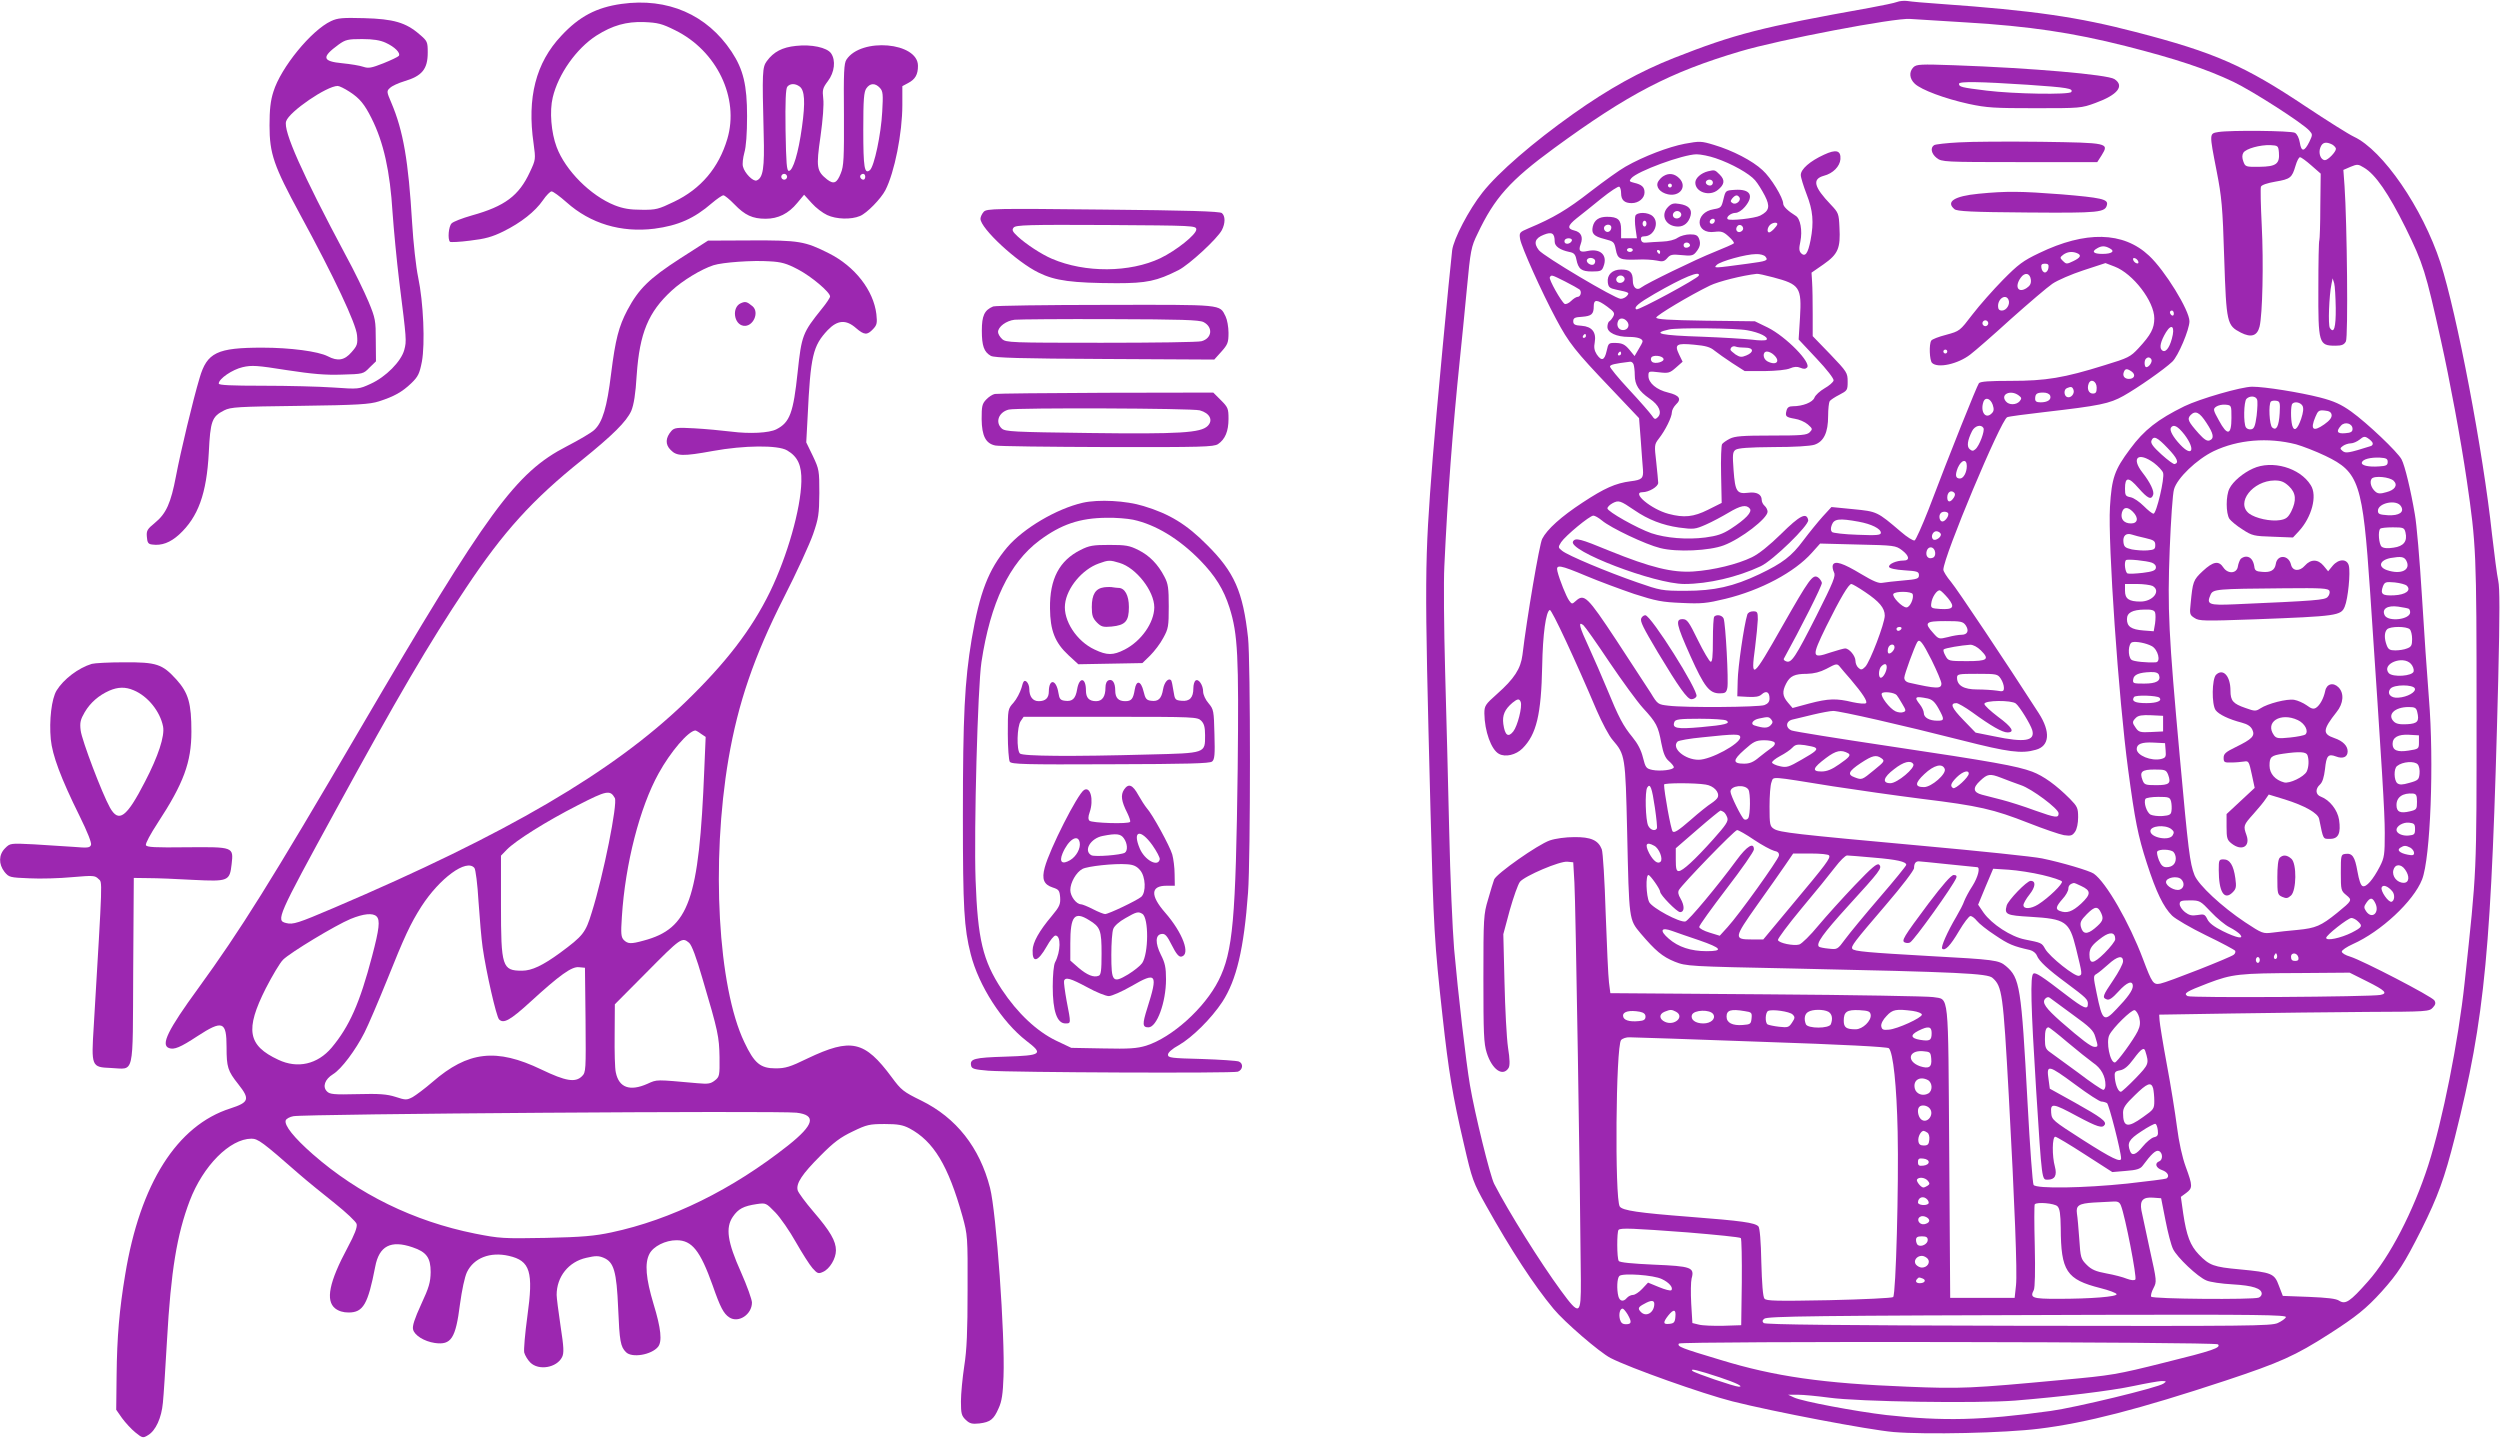 <?xml version="1.0" standalone="no"?>
<!DOCTYPE svg PUBLIC "-//W3C//DTD SVG 20010904//EN"
 "http://www.w3.org/TR/2001/REC-SVG-20010904/DTD/svg10.dtd">
<svg version="1.0" xmlns="http://www.w3.org/2000/svg"
 width="1280pt" height="736pt" viewBox="0 0 1280 736"
 preserveAspectRatio="xMidYMid meet">
<g transform="translate(0,736) scale(0.1,-0.1)"
fill="#9c27b0" stroke="none">
<path d="M9713 7350 c-12 -5 -75 -18 -140 -30 -559 -100 -690 -134 -1003 -257
-174 -69 -333 -157 -515 -286 -206 -146 -384 -300 -465 -403 -69 -87 -148
-238 -155 -296 -12 -98 -86 -886 -99 -1058 -43 -553 -43 -589 -12 -1805 16
-613 20 -679 62 -1060 31 -281 51 -404 109 -652 43 -186 47 -196 114 -316 127
-227 245 -408 345 -528 56 -68 236 -223 292 -252 99 -51 471 -183 624 -222
210 -53 698 -146 825 -157 167 -14 569 -5 745 17 238 29 512 100 954 246 280
93 357 127 533 240 137 88 188 129 267 216 85 95 115 142 204 318 84 169 118
262 171 472 156 621 187 956 222 2345 8 337 8 469 0 505 -6 26 -20 134 -32
238 -45 422 -180 1131 -264 1390 -92 281 -295 576 -443 645 -26 12 -137 82
-247 155 -313 209 -465 276 -870 381 -296 77 -521 110 -1000 144 -77 5 -153
12 -170 15 -16 2 -40 0 -52 -5z m357 -105 c317 -19 542 -52 814 -121 256 -65
412 -117 551 -183 98 -47 354 -211 389 -250 17 -19 17 -21 0 -57 -26 -52 -41
-53 -49 -4 -4 24 -14 44 -25 50 -20 11 -332 14 -392 4 -47 -8 -47 -4 -9 -199
26 -133 31 -184 39 -448 11 -333 14 -343 85 -380 53 -27 84 -17 96 31 15 61
21 324 11 520 -5 100 -7 189 -4 196 3 9 33 19 74 26 77 13 85 20 103 81 7 24
17 44 23 44 6 0 32 -19 58 -42 l48 -42 -2 -167 c0 -92 -3 -170 -5 -174 -3 -5
-5 -114 -5 -244 -1 -285 2 -296 87 -296 33 0 45 5 54 22 12 22 6 606 -7 796
l-6 82 37 16 c34 14 39 14 68 -4 59 -34 126 -132 214 -309 90 -184 102 -221
181 -578 44 -197 101 -503 132 -715 48 -330 50 -363 50 -1188 0 -844 2 -793
-61 -1382 -32 -301 -113 -707 -186 -935 -76 -236 -198 -472 -309 -596 -92
-104 -115 -119 -147 -99 -15 11 -61 16 -156 20 l-133 5 -20 52 c-23 63 -35 68
-202 84 -132 12 -154 20 -208 76 -44 46 -63 96 -80 210 l-12 85 27 20 c34 25
34 36 -2 134 -18 49 -35 126 -45 205 -9 70 -32 214 -52 320 -20 107 -36 208
-37 224 l-2 30 375 6 c206 3 517 7 691 8 305 1 317 2 335 22 14 15 16 24 8 37
-12 20 -369 205 -431 224 -24 7 -43 18 -43 26 0 7 25 24 56 38 144 64 311 219
355 331 43 109 62 601 35 928 -9 110 -25 347 -36 527 -11 180 -27 367 -36 415
-21 124 -51 249 -68 281 -20 38 -177 187 -258 245 -52 37 -87 53 -160 72 -102
26 -281 55 -347 55 -55 0 -269 -62 -347 -100 -136 -67 -206 -121 -278 -219
-80 -107 -94 -148 -103 -296 -11 -187 44 -979 93 -1345 35 -261 50 -338 96
-480 48 -149 85 -224 129 -268 17 -17 96 -63 174 -101 79 -38 146 -74 149 -79
3 -5 0 -15 -7 -20 -16 -14 -339 -141 -376 -148 -36 -7 -42 1 -89 126 -70 186
-189 393 -252 437 -22 15 -163 57 -265 78 -43 9 -321 38 -619 65 -648 59 -724
68 -753 86 -21 13 -23 22 -23 114 0 54 4 111 10 125 12 31 -16 32 315 -21 116
-18 320 -47 454 -64 294 -36 367 -53 548 -124 76 -30 158 -58 180 -62 35 -5
43 -3 57 17 10 14 16 44 16 75 0 47 -4 55 -42 94 -71 71 -135 117 -193 139
-78 29 -199 51 -735 131 -261 39 -485 75 -497 80 -33 14 -30 48 5 56 15 3 61
15 104 25 42 10 89 19 104 19 34 0 355 -73 661 -151 236 -60 303 -69 376 -48
71 19 77 92 15 188 -170 264 -417 634 -449 672 -22 26 -39 54 -39 62 0 65 295
769 327 781 9 4 94 15 189 26 286 33 334 43 406 83 73 41 209 136 250 175 30
28 88 165 88 207 0 56 -126 261 -207 336 -132 124 -325 128 -563 13 -82 -39
-107 -58 -185 -137 -50 -51 -120 -130 -156 -177 -65 -85 -65 -85 -134 -104
-39 -10 -73 -23 -77 -30 -12 -18 -9 -101 4 -114 29 -29 133 -6 196 43 24 18
118 100 208 182 91 81 187 163 212 180 26 18 98 49 159 69 l113 37 47 -18 c94
-36 203 -178 203 -265 0 -51 -17 -84 -81 -153 -41 -44 -52 -50 -174 -87 -208
-65 -300 -80 -478 -80 -111 0 -157 -3 -165 -12 -10 -13 -147 -354 -258 -647
-33 -84 -65 -155 -71 -158 -7 -3 -39 17 -70 44 -122 104 -122 104 -244 116
l-112 11 -45 -49 c-25 -28 -69 -82 -99 -122 -60 -81 -106 -116 -225 -173 -133
-63 -231 -85 -378 -85 -121 0 -129 2 -247 43 -153 53 -356 138 -385 162 -21
17 -21 18 -5 44 22 33 146 136 165 136 8 0 27 -11 44 -25 45 -38 224 -123 298
-141 85 -22 253 -14 326 14 88 33 224 138 224 172 0 10 -7 23 -15 30 -8 7 -15
20 -15 30 0 29 -26 43 -70 37 -57 -7 -66 6 -74 114 -6 82 -5 95 10 106 13 9
68 13 193 14 109 0 189 5 211 12 48 16 70 63 70 147 0 36 4 70 8 76 4 6 26 21
50 33 40 21 42 23 42 67 0 45 -3 50 -89 140 l-90 93 0 113 c0 62 -1 135 -3
163 l-3 49 62 43 c74 52 87 82 81 189 -3 70 -5 75 -44 116 -87 91 -97 131 -36
148 47 12 82 48 85 85 3 45 -22 52 -84 23 -72 -33 -119 -74 -119 -104 0 -13
14 -57 30 -99 32 -82 38 -142 20 -235 -13 -67 -27 -87 -48 -67 -11 12 -12 24
-4 61 11 55 0 117 -24 131 -39 24 -64 48 -64 62 0 30 -63 134 -106 172 -51 48
-154 101 -248 129 -66 20 -73 20 -150 6 -83 -16 -210 -64 -303 -117 -29 -16
-110 -74 -180 -128 -118 -92 -190 -135 -317 -188 -47 -20 -48 -22 -43 -55 7
-41 110 -271 184 -409 66 -124 97 -163 280 -355 l145 -153 9 -117 c5 -64 9
-131 11 -147 3 -44 -5 -52 -63 -59 -78 -10 -135 -36 -246 -109 -110 -72 -182
-137 -207 -186 -14 -26 -79 -408 -101 -594 -9 -71 -42 -122 -130 -200 -61 -54
-65 -61 -65 -100 1 -90 35 -186 75 -207 33 -18 87 -5 120 28 72 72 96 174 101
422 3 163 19 280 39 287 10 3 131 -257 240 -514 27 -62 63 -131 82 -152 64
-75 65 -81 74 -470 10 -455 9 -448 69 -520 76 -89 111 -119 175 -145 59 -23
66 -24 615 -35 844 -18 987 -25 1012 -48 49 -44 54 -77 83 -603 30 -551 44
-906 37 -970 l-7 -65 -165 0 -165 0 -5 746 c-6 841 1 779 -83 794 -23 4 -404
11 -847 14 l-805 6 -7 55 c-4 30 -11 190 -17 355 -5 165 -14 312 -20 327 -18
46 -56 63 -141 62 -43 0 -96 -7 -125 -17 -61 -21 -273 -170 -285 -200 -4 -12
-19 -58 -31 -102 -23 -76 -24 -94 -24 -405 0 -279 2 -333 17 -380 27 -86 82
-125 112 -78 7 12 7 42 -3 105 -7 48 -15 199 -18 334 l-6 246 33 123 c19 67
42 132 52 145 24 30 206 108 244 103 l29 -3 6 -105 c6 -88 30 -1585 33 -2035
1 -180 -6 -184 -102 -53 -105 143 -269 405 -342 547 -21 42 -99 358 -124 506
-20 117 -61 472 -81 697 -8 98 -20 368 -25 600 -5 233 -15 603 -21 823 -6 220
-8 461 -4 535 17 366 42 696 80 1065 8 77 24 236 35 353 19 201 22 218 55 285
87 184 166 273 393 439 379 277 591 388 952 495 196 59 795 173 870 166 25 -2
155 -10 290 -18z m1871 -625 c10 -6 19 -16 19 -22 0 -16 -41 -58 -56 -58 -22
0 -35 36 -24 64 10 28 29 32 61 16z m-273 -40 c5 -59 -14 -73 -99 -74 -71 -1
-73 0 -83 27 -7 19 -7 33 0 45 13 21 86 41 139 39 38 -2 40 -4 43 -37z m-2884
-30 c83 -28 173 -79 202 -113 14 -16 36 -52 50 -79 28 -55 23 -78 -24 -102
-27 -14 -157 -28 -166 -18 -11 10 17 32 39 32 14 0 34 13 49 31 48 57 28 92
-51 87 -48 -3 -48 -3 -59 -48 -10 -42 -13 -45 -49 -51 -100 -16 -96 -130 4
-116 34 4 45 1 72 -24 18 -16 30 -32 26 -35 -3 -4 -48 -23 -99 -44 -94 -37
-352 -163 -375 -182 -22 -18 -43 -1 -43 35 0 43 -15 57 -60 57 -45 0 -73 -27
-68 -66 3 -24 9 -30 43 -37 67 -14 69 -15 55 -32 -7 -8 -21 -15 -32 -15 -28 0
-395 218 -419 249 -28 36 -21 61 25 79 42 17 56 8 56 -35 0 -24 27 -43 75 -53
23 -4 31 -12 36 -38 10 -50 26 -62 80 -62 44 0 51 3 59 26 22 57 -15 93 -81
79 -40 -9 -49 0 -36 35 14 37 2 62 -33 70 -37 9 -34 25 12 62 24 19 81 64 126
101 46 37 88 65 93 61 5 -3 9 -18 9 -33 0 -35 17 -51 54 -51 36 0 66 25 66 55
0 27 -14 40 -53 49 -25 6 -27 9 -15 23 29 36 264 122 334 123 22 0 66 -9 98
-20z m122 -201 c10 -16 -18 -40 -35 -29 -12 7 -12 11 -2 24 16 19 27 20 37 5z
m-126 -117 c0 -13 -12 -22 -22 -16 -10 6 -1 24 13 24 5 0 9 -4 9 -8z m320 -19
c0 -10 -32 -43 -42 -43 -12 0 -10 24 4 38 13 13 38 16 38 5z m-175 -24 c0 -7
-8 -15 -17 -17 -18 -3 -25 18 -11 32 10 10 28 1 28 -15z m-877 -61 c-7 -19
-38 -22 -38 -4 0 10 9 16 21 16 12 0 19 -5 17 -12z m2753 -39 c30 -15 13 -29
-37 -29 -46 0 -57 12 -26 29 22 13 39 13 63 0z m-167 -25 c25 -10 19 -23 -19
-41 -33 -16 -36 -16 -53 1 -16 16 -16 18 2 32 21 15 45 18 70 8z m-1595 -18
c16 -20 7 -23 -90 -36 -179 -24 -176 -24 -159 -6 18 18 149 55 201 55 20 1 42
-5 48 -13z m-873 -17 c3 -6 1 -16 -4 -21 -13 -13 -45 8 -36 23 7 12 31 11 40
-2z m2782 -8 c3 -8 -1 -12 -9 -9 -7 2 -15 10 -17 17 -3 8 1 12 9 9 7 -2 15
-10 17 -17z m-460 -33 c-2 -13 -10 -23 -18 -23 -8 0 -16 10 -18 23 -3 17 2 22
18 22 16 0 21 -5 18 -22z m-1790 -39 c-5 -15 -309 -179 -320 -173 -15 10 11
32 94 80 146 84 235 121 226 93z m381 -9 c136 -36 146 -51 137 -206 l-7 -112
91 -97 c54 -57 90 -104 88 -113 -2 -9 -23 -27 -46 -40 -24 -14 -47 -35 -52
-48 -9 -24 -60 -44 -111 -44 -19 0 -28 -6 -32 -22 -8 -30 -3 -34 42 -42 22 -3
52 -16 67 -29 25 -22 25 -24 10 -40 -15 -15 -42 -17 -197 -17 -147 0 -186 -3
-212 -16 -18 -9 -36 -22 -40 -28 -4 -6 -7 -76 -5 -156 l3 -145 -70 -35 c-74
-37 -123 -42 -202 -21 -90 24 -193 111 -133 111 32 0 80 28 80 48 0 9 -5 57
-10 106 -10 86 -10 90 13 120 34 43 67 111 67 135 0 11 10 29 21 40 30 28 18
47 -40 61 -59 14 -101 49 -101 85 0 25 1 25 53 19 50 -6 56 -4 88 24 l34 30
-18 37 c-25 52 -14 59 78 50 57 -5 82 -12 103 -30 15 -12 56 -41 91 -64 l64
-41 101 0 c60 1 113 6 131 14 21 9 36 10 53 3 16 -7 26 -7 34 1 24 24 -107
158 -201 205 l-66 32 -252 3 c-191 3 -253 7 -253 16 0 11 172 114 275 164 43
21 167 52 240 60 6 1 43 -7 84 -18z m1319 -12 c2 -20 -4 -31 -22 -43 -43 -28
-63 7 -30 53 21 30 48 24 52 -10z m-2385 -9 c34 -17 67 -36 74 -41 13 -11 6
-38 -10 -38 -6 0 -21 -9 -33 -21 -12 -12 -27 -18 -33 -15 -18 12 -82 126 -76
136 8 14 8 14 78 -21z m303 20 c9 -15 -11 -33 -30 -26 -9 4 -13 13 -10 22 7
17 30 20 40 4z m3643 -156 c1 -100 -9 -134 -30 -102 -10 14 -4 166 8 224 l6
30 8 -25 c4 -14 7 -71 8 -127z m-1675 41 c9 -22 -11 -54 -34 -54 -14 0 -20 7
-20 23 0 40 41 64 54 31z m-2055 -34 c35 -26 40 -33 31 -50 -5 -10 -15 -22
-20 -25 -6 -3 -10 -17 -10 -29 0 -29 46 -51 110 -51 44 0 70 -9 70 -23 0 -4
-9 -22 -21 -41 l-20 -34 -27 33 c-22 26 -36 33 -67 34 -39 1 -40 0 -49 -41
-11 -49 -26 -54 -51 -17 -12 19 -15 36 -10 61 9 52 -14 81 -67 85 -35 2 -43 7
-43 23 0 17 8 21 45 23 49 4 60 13 60 55 0 35 17 35 69 -3z m2901 -36 c0 -8
-4 -12 -10 -9 -5 3 -10 10 -10 16 0 5 5 9 10 9 6 0 10 -7 10 -16z m-2800 -39
c17 -20 5 -45 -20 -45 -23 0 -35 22 -26 45 7 19 30 19 46 0z m1850 -10 c0 -8
-7 -15 -15 -15 -8 0 -15 7 -15 15 0 8 7 15 15 15 8 0 15 -7 15 -15z m940 -79
c-14 -52 -35 -75 -52 -58 -13 13 -5 46 22 91 30 48 47 28 30 -33z m-2174 43
c63 -11 112 -36 98 -49 -5 -4 -38 -4 -74 1 -36 4 -150 11 -255 15 -215 7 -260
17 -170 37 42 10 344 7 401 -4z m-826 -29 c0 -5 -5 -10 -11 -10 -5 0 -7 5 -4
10 3 6 8 10 11 10 2 0 4 -4 4 -10z m816 -60 c43 0 46 -23 5 -40 -24 -10 -33
-9 -55 5 -14 10 -26 21 -26 24 0 14 14 22 28 16 7 -3 29 -5 48 -5z m1034 -20
c0 -5 -4 -10 -10 -10 -5 0 -10 5 -10 10 0 6 5 10 10 10 6 0 10 -4 10 -10z
m-1670 -10 c0 -5 -5 -10 -11 -10 -5 0 -7 5 -4 10 3 6 8 10 11 10 2 0 4 -4 4
-10z m782 -7 c36 -33 13 -57 -33 -33 -24 13 -26 50 -2 50 9 0 25 -7 35 -17z
m-565 -20 c6 -16 -45 -29 -59 -15 -6 6 -7 15 -3 22 9 14 57 9 62 -7z m2498 -3
c7 -12 -12 -40 -26 -40 -10 0 -12 34 -2 43 9 10 21 9 28 -3z m-2651 -26 c3 -9
6 -33 6 -55 0 -49 21 -82 76 -120 49 -33 65 -72 42 -95 -13 -13 -17 -12 -31 9
-9 13 -61 73 -117 133 -55 59 -99 113 -97 118 3 9 21 14 103 24 7 1 15 -5 18
-14z m2551 -37 c21 -16 13 -37 -15 -37 -22 0 -34 15 -26 35 7 19 17 19 41 2z
m-180 -82 c0 -23 -4 -30 -20 -30 -21 0 -31 25 -21 51 11 28 41 12 41 -21z
m-119 -10 c8 -20 -13 -45 -32 -38 -17 6 -19 39 -1 46 21 9 27 7 33 -8z m-281
-29 c16 -12 17 -16 6 -30 -17 -20 -55 -21 -71 -1 -30 36 24 61 65 31z m162 -2
c7 -20 -13 -34 -49 -34 -21 0 -28 5 -28 18 0 26 9 32 42 32 17 0 31 -6 35 -16z
m1059 -19 c4 -9 2 -46 -2 -83 -7 -53 -13 -68 -28 -70 -10 -2 -22 2 -27 10 -13
20 -11 132 3 146 17 17 47 15 54 -3z m-1353 -28 c7 -22 6 -33 -6 -44 -32 -32
-60 11 -41 62 10 24 36 14 47 -18z m1469 -42 c-4 -68 -17 -92 -38 -74 -15 12
-20 120 -7 133 4 4 16 6 28 4 18 -3 20 -9 17 -63z m117 37 c6 -12 4 -33 -7
-66 -19 -55 -36 -68 -46 -34 -8 31 -8 103 1 111 12 13 42 7 52 -11z m-364 -62
c0 -89 -21 -93 -64 -13 -30 54 -31 59 -14 71 10 7 32 12 48 10 30 -3 30 -3 30
-68z m513 15 c1 -14 -11 -29 -38 -48 -57 -40 -73 -27 -45 39 13 31 18 35 47
32 24 -2 34 -8 36 -23z m-641 -40 c37 -56 41 -80 16 -90 -13 -5 -28 5 -56 36
-54 61 -60 74 -41 94 25 25 46 14 81 -40z m748 -31 c0 -15 -9 -20 -37 -22 -42
-4 -49 9 -22 39 20 22 59 11 59 -17z m-1890 5 c9 -13 -21 -93 -41 -109 -11
-10 -17 -10 -29 0 -16 13 -12 45 12 93 14 27 46 36 58 16z m1030 -35 c57 -76
40 -117 -22 -51 -37 39 -56 74 -48 87 13 20 35 9 70 -36z m963 -42 c2 -7 -2
-14 -10 -16 -114 -36 -128 -38 -144 -25 -14 12 -14 14 2 26 10 7 28 13 40 13
12 0 32 9 45 19 20 17 27 18 43 7 11 -7 22 -18 24 -24z m-1049 -27 c49 -51 59
-75 35 -81 -5 -2 -35 20 -67 49 -43 39 -56 57 -52 70 11 28 29 20 84 -38z
m657 20 c32 -9 100 -35 150 -59 173 -83 191 -137 229 -696 62 -922 75 -1128
75 -1235 0 -110 -2 -126 -25 -171 -35 -68 -70 -108 -88 -101 -10 3 -19 31 -27
76 -13 75 -26 94 -62 89 -22 -3 -23 -6 -23 -96 0 -89 1 -93 28 -115 32 -26 30
-28 -47 -91 -83 -67 -110 -78 -201 -87 -44 -4 -102 -10 -130 -14 -49 -6 -52
-5 -140 53 -120 80 -238 190 -259 241 -24 60 -32 128 -75 601 -58 637 -64 759
-52 1070 6 146 15 283 22 305 16 57 116 153 203 195 124 59 277 72 422 35z
m-728 -95 c22 -17 44 -40 47 -51 9 -26 -34 -209 -49 -209 -7 0 -29 18 -50 39
-21 21 -51 42 -67 45 -26 5 -29 9 -29 45 0 60 18 61 69 2 48 -54 65 -62 75
-35 7 18 -15 64 -55 115 -59 76 -21 107 59 49z m1197 5 c0 -17 -8 -21 -44 -23
-55 -4 -94 5 -88 21 5 16 44 26 92 24 33 -2 40 -6 40 -22z m-2155 -21 c0 -33
-17 -64 -35 -64 -23 0 -26 17 -11 55 18 41 46 48 46 9z m2186 -76 c22 -22 6
-47 -38 -58 -30 -9 -43 -8 -55 2 -23 19 -32 51 -20 67 14 17 93 9 113 -11z
m-2252 -85 c-17 -27 -34 -27 -34 0 0 27 19 40 35 25 6 -5 6 -14 -1 -25z
m-1636 -65 c71 -49 145 -77 228 -89 76 -10 83 -9 138 15 32 14 84 42 116 61
62 37 91 43 109 21 14 -17 -21 -54 -98 -104 -42 -27 -70 -36 -130 -44 -94 -12
-202 -3 -276 22 -72 25 -225 111 -225 127 0 7 12 19 27 27 31 16 39 13 111
-36z m3925 20 c19 -30 -9 -49 -67 -46 -43 3 -51 6 -51 23 0 40 96 60 118 23z
m-1373 -28 c31 -31 26 -60 -9 -60 -36 0 -55 22 -47 55 8 30 29 32 56 5z m-947
-6 c10 -10 -12 -44 -28 -44 -15 0 -21 31 -8 43 8 9 28 9 36 1z m-457 -45 c66
-12 114 -36 114 -57 0 -12 -21 -14 -120 -10 -66 2 -125 9 -130 14 -7 7 -8 19
-1 37 12 31 38 34 137 16z m2800 -55 c11 -45 -9 -71 -61 -78 -31 -5 -51 -3
-61 5 -14 12 -20 80 -7 92 3 4 32 7 64 7 55 0 59 -2 65 -26z m-2380 -6 c9 -15
-27 -41 -39 -29 -13 13 -1 41 17 41 8 0 18 -5 22 -12z m1049 -23 c43 -10 50
-15 50 -36 0 -21 -5 -24 -40 -27 -22 -2 -58 1 -80 5 -34 8 -40 13 -43 37 -4
33 14 49 43 39 11 -4 43 -12 70 -18z m-1247 -62 c38 -29 42 -53 8 -53 -37 0
-78 -18 -74 -33 3 -7 32 -14 79 -17 66 -4 74 -7 74 -25 0 -18 -9 -21 -80 -27
-44 -4 -92 -9 -107 -12 -19 -4 -47 8 -109 45 -93 56 -135 70 -145 46 -3 -8 0
-25 6 -37 10 -18 -2 -48 -90 -223 -108 -213 -128 -244 -155 -233 -9 3 -14 9
-12 13 84 152 198 377 195 389 -2 9 -11 22 -20 28 -27 17 -44 -7 -183 -251
-153 -270 -162 -277 -139 -108 7 55 13 119 14 143 0 38 -2 42 -24 42 -15 0
-27 -7 -30 -17 -17 -55 -48 -270 -49 -338 l-2 -80 54 -3 c39 -2 58 1 71 13 23
21 40 12 40 -21 0 -17 -8 -27 -26 -34 -28 -11 -408 -14 -492 -3 -53 6 -55 7
-90 65 -21 32 -100 154 -177 271 -148 224 -164 239 -207 200 -19 -17 -20 -17
-34 2 -14 19 -49 105 -60 150 -9 37 12 33 148 -24 64 -27 175 -68 245 -92 112
-36 143 -42 243 -46 101 -5 129 -2 224 21 181 44 354 136 443 236 l42 47 193
-5 c186 -4 194 -5 226 -29z m170 -11 c2 -13 -3 -25 -13 -28 -23 -9 -38 10 -30
36 9 27 39 22 43 -8z m2412 -42 c26 -48 -26 -74 -99 -49 -48 17 -37 51 19 62
53 9 69 7 80 -13z m-1302 -11 c15 -6 22 -16 20 -27 -2 -13 -18 -19 -67 -25
-36 -4 -70 -6 -78 -3 -12 5 -19 57 -8 68 7 7 105 -3 133 -13z m1305 -118 c24
-24 -6 -46 -65 -49 -61 -3 -72 6 -57 47 9 21 14 23 60 19 27 -3 55 -10 62 -17z
m-2774 -32 c73 -49 101 -82 101 -121 0 -39 -76 -238 -100 -262 -16 -16 -22
-17 -34 -6 -9 7 -16 23 -16 36 0 26 -32 64 -53 64 -7 0 -41 -10 -76 -21 -96
-33 -97 -23 -21 133 72 145 115 218 129 218 5 0 36 -18 70 -41z m1472 31 c45
-25 2 -80 -62 -80 -59 0 -79 14 -79 55 l0 35 61 0 c33 0 69 -5 80 -10z m-1047
-63 c37 -46 27 -59 -40 -55 -45 3 -49 5 -46 28 3 32 30 72 45 67 6 -2 24 -20
41 -40z m-181 21 c7 -22 -14 -68 -32 -68 -22 0 -75 55 -67 69 10 15 93 14 99
-1z m2540 -75 c4 -2 7 -11 7 -18 0 -37 -111 -50 -130 -16 -17 33 13 53 69 45
25 -4 49 -8 54 -11z m-1299 -19 c3 -8 3 -34 0 -56 l-7 -40 -53 4 c-62 5 -84
20 -84 58 0 33 27 48 91 49 34 1 49 -3 53 -15z m-970 -65 c19 -28 10 -49 -21
-49 -13 0 -45 -5 -70 -12 -45 -11 -47 -11 -75 21 -48 53 -40 61 61 61 80 0 91
-2 105 -21z m-1824 -189 c65 -96 142 -202 172 -235 69 -75 78 -93 94 -180 10
-52 20 -76 39 -92 14 -12 25 -26 25 -31 0 -14 -69 -22 -110 -14 -32 7 -35 12
-48 63 -9 38 -27 72 -54 105 -47 57 -70 100 -131 249 -25 61 -66 154 -91 209
-50 107 -58 138 -29 115 9 -8 69 -93 133 -189z m1495 170 c-3 -5 -10 -10 -16
-10 -5 0 -9 5 -9 10 0 6 7 10 16 10 8 0 12 -4 9 -10z m2603 -2 c7 -7 12 -29
12 -50 0 -32 -4 -40 -26 -48 -14 -6 -41 -10 -60 -10 -28 0 -36 5 -44 26 -13
34 -13 67 2 82 16 16 100 16 116 0z m-2448 -158 c27 -55 50 -109 50 -120 0
-28 -25 -27 -167 5 -14 3 -23 13 -23 25 0 17 52 158 66 182 12 20 27 1 74 -92z
m1127 72 c32 -17 48 -81 21 -83 -44 -3 -115 4 -125 13 -20 17 -17 86 5 90 21
5 71 -5 99 -20z m-1317 -6 c0 -16 -24 -39 -32 -30 -3 3 -4 14 -1 25 6 22 33
26 33 5z m442 -16 c46 -46 35 -55 -72 -55 -92 0 -95 1 -109 27 -9 15 -13 30
-9 33 7 7 91 21 136 24 14 0 36 -11 54 -29z m2202 -69 c10 -11 16 -28 14 -38
-4 -25 -108 -32 -128 -9 -38 47 73 92 114 47z m-2922 -17 c7 -9 31 -37 53 -62
61 -72 88 -113 79 -122 -5 -5 -36 -2 -69 5 -83 20 -123 19 -222 -7 l-85 -23
-24 28 c-28 33 -30 56 -9 97 20 39 43 50 107 50 36 1 67 9 98 25 54 29 56 29
72 9z m238 0 c0 -21 -18 -54 -30 -54 -14 0 -12 44 2 58 17 17 28 15 28 -4z
m1394 -40 c11 -30 -13 -44 -76 -44 -56 0 -59 1 -56 22 3 24 30 35 89 37 26 1
39 -4 43 -15z m-810 -19 c9 -13 16 -34 16 -46 0 -19 -4 -21 -37 -15 -21 3 -66
6 -100 6 -68 0 -103 20 -103 60 0 19 7 20 104 20 99 0 104 -1 120 -25z m2120
-50 c7 -18 -38 -44 -84 -47 -39 -4 -61 21 -41 46 18 22 116 22 125 1z m-2653
-34 c3 -3 16 -23 28 -44 20 -33 21 -38 6 -43 -9 -4 -27 -2 -40 4 -30 14 -79
78 -70 92 7 11 64 5 76 -9z m1345 -13 c16 -16 -12 -28 -66 -28 -58 0 -78 9
-64 31 7 12 118 8 130 -3z m-1187 -4 c23 -5 37 -17 56 -51 32 -58 31 -63 -6
-63 -40 0 -69 16 -69 39 0 10 -9 30 -20 44 -31 39 -26 44 39 31z m-2083 -18
c9 -24 -16 -123 -38 -151 -26 -33 -43 -20 -51 38 -6 45 7 75 47 109 26 21 35
22 42 4z m2535 -8 c20 -16 75 -106 84 -136 16 -56 -38 -65 -195 -32 l-95 19
-63 65 c-60 62 -70 86 -35 86 8 0 45 -21 81 -47 96 -70 154 -103 180 -103 40
0 24 27 -48 80 -38 29 -70 58 -70 66 0 19 139 20 161 2z m2055 -42 c12 -49 3
-61 -52 -64 -38 -2 -56 2 -68 14 -35 35 5 74 76 74 32 0 39 -4 44 -24z m-1301
-61 l0 -40 -62 -3 c-54 -3 -63 0 -77 20 -20 28 -20 33 0 53 12 12 32 15 78 13
l61 -3 0 -40z m-2006 21 c9 -11 8 -18 -4 -30 -15 -15 -36 -15 -83 0 -22 7 -7
29 24 35 46 10 51 10 63 -5z m-230 -5 c24 -15 -6 -23 -130 -34 -124 -11 -149
-6 -136 27 5 13 27 16 129 16 68 0 129 -4 137 -9z m71 -86 c0 -33 -151 -115
-213 -115 -71 0 -141 60 -108 93 6 6 63 16 128 22 169 18 193 18 193 0z m3475
-25 c0 -34 -1 -35 -53 -43 -57 -9 -82 1 -82 34 0 34 29 50 84 47 l51 -3 0 -35z
m-3299 -2 c4 -7 -2 -18 -16 -27 -13 -9 -42 -31 -63 -48 -29 -25 -49 -33 -77
-33 -60 0 -59 18 1 71 48 43 59 48 101 49 26 0 50 -5 54 -12z m2002 -40 c3
-33 0 -38 -23 -44 -50 -12 -125 18 -125 51 0 26 26 36 85 33 l60 -3 3 -37z
m-1795 15 c16 -10 4 -21 -68 -62 -67 -39 -78 -42 -112 -34 -20 4 -38 13 -40
18 -2 6 17 21 41 34 25 13 53 32 63 43 15 16 25 18 63 13 25 -4 48 -9 53 -12z
m170 -30 c15 -9 5 -21 -46 -56 -38 -27 -64 -37 -91 -37 -51 0 -45 18 23 69 52
39 78 44 114 24z m171 -26 c17 -13 14 -17 -39 -60 -62 -51 -62 -51 -99 -37
-39 14 -32 31 31 73 61 40 79 44 107 24z m162 -29 c12 -19 -82 -98 -117 -98
-44 0 -37 30 19 72 48 38 85 47 98 26z m2583 -2 c7 -8 11 -29 9 -48 -3 -29 -7
-34 -51 -46 -38 -11 -51 -11 -63 -2 -17 15 -19 74 -1 88 28 23 90 27 106 8z
m-2422 -23 c10 -25 -68 -93 -106 -93 -48 0 -48 20 2 67 49 46 92 57 104 26z
m1144 -30 c16 -44 6 -53 -61 -53 -55 0 -61 2 -70 25 -17 44 -4 55 61 55 55 0
60 -2 70 -27z m-1021 6 c0 -18 -68 -81 -80 -74 -17 10 -12 25 19 56 30 29 61
39 61 18z m267 -59 c55 -18 193 -121 193 -144 0 -25 -13 -24 -120 14 -59 22
-136 46 -171 55 -35 9 -81 21 -101 26 -46 12 -49 35 -10 71 38 36 50 38 107
16 28 -11 73 -28 102 -38z m-1614 3 c41 -6 72 -39 62 -65 -3 -8 -18 -21 -33
-31 -15 -9 -63 -47 -107 -86 -61 -53 -83 -67 -91 -58 -9 9 -44 203 -44 240 0
9 160 9 213 0z m-260 -118 c8 -55 13 -103 10 -107 -9 -15 -33 -8 -44 14 -14
26 -18 177 -5 196 15 24 24 -1 39 -103z m479 92 c11 -17 10 -129 -1 -146 -5
-7 -14 -10 -21 -6 -13 8 -70 123 -70 142 0 31 74 39 92 10z m3423 -62 c0 -38
-2 -41 -36 -49 -50 -12 -69 -3 -69 32 0 41 32 63 85 59 16 -2 20 -9 20 -42z
m-1259 1 c3 -13 4 -35 2 -47 -2 -20 -10 -24 -45 -27 -23 -2 -51 2 -62 7 -20
11 -37 63 -26 81 3 5 33 10 65 10 55 0 60 -2 66 -24z m-2290 -54 c6 -4 14 -17
18 -29 6 -18 -8 -38 -72 -110 -95 -106 -157 -163 -177 -163 -12 0 -15 13 -15
59 l0 58 112 97 c61 53 114 96 117 96 3 0 11 -4 17 -8z m3539 -87 c0 -27 -4
-30 -33 -33 -32 -3 -62 11 -62 29 0 20 34 40 64 37 27 -3 31 -7 31 -33z
m-1249 1 c15 -12 17 -18 8 -33 -18 -30 -114 -12 -114 22 0 27 74 34 106 11z
m-2135 -56 c40 -27 87 -52 102 -56 20 -4 27 -11 25 -25 -4 -22 -205 -303 -263
-366 l-40 -44 -52 16 c-30 9 -53 22 -53 29 0 8 63 95 140 196 77 100 140 190
140 201 0 39 -36 17 -88 -54 -96 -131 -247 -312 -263 -315 -30 -6 -169 69
-185 99 -16 32 -19 139 -4 139 9 0 60 -72 60 -86 0 -16 86 -104 102 -104 23 0
24 32 2 70 -11 18 -14 32 -8 43 17 30 285 307 298 307 7 0 46 -22 87 -50z
m-512 -30 c26 -13 47 -68 33 -82 -14 -14 -37 4 -58 43 -24 47 -15 61 25 39z
m3872 -10 c10 -6 19 -18 19 -27 0 -12 -7 -14 -32 -9 -42 8 -58 24 -38 36 19
12 27 12 51 0z m-1213 -22 c7 -7 12 -21 12 -33 0 -28 -18 -45 -48 -45 -17 0
-27 9 -38 35 -8 20 -12 40 -9 45 9 14 69 12 83 -2z m-1763 -18 c8 -13 -12 -41
-193 -257 l-144 -173 -58 0 c-94 0 -93 7 25 174 58 81 123 174 145 206 l41 60
89 0 c51 0 92 -4 95 -10z m228 -11 c121 -10 167 -21 167 -37 0 -5 -61 -80
-137 -168 -75 -87 -154 -183 -176 -213 -39 -53 -40 -53 -84 -48 -24 2 -47 7
-50 10 -16 16 20 66 148 207 167 183 177 196 160 213 -10 9 -37 -14 -124 -105
-62 -65 -146 -158 -187 -207 -41 -50 -85 -93 -98 -97 -29 -8 -104 7 -109 23
-2 6 52 79 121 162 69 82 146 177 171 210 26 34 53 61 62 61 8 0 70 -5 136
-11z m382 -34 c77 -8 143 -15 148 -15 17 0 5 -50 -24 -96 -18 -27 -36 -62 -42
-77 -5 -16 -24 -52 -41 -81 -45 -76 -80 -155 -72 -163 14 -14 42 15 86 90 25
42 51 77 59 77 7 0 22 -11 32 -24 11 -14 53 -48 95 -75 68 -46 92 -56 177 -75
16 -4 31 -16 36 -29 11 -28 56 -70 151 -140 102 -76 110 -84 110 -107 0 -32
-20 -24 -110 45 -126 97 -158 118 -169 110 -17 -10 -13 -165 14 -595 30 -472
29 -460 59 -460 37 0 49 22 37 67 -15 54 -14 153 2 153 6 0 75 -41 152 -91
l140 -90 70 6 c54 4 73 10 85 26 45 61 68 82 83 76 21 -8 22 -46 2 -53 -25
-10 -17 -34 15 -45 29 -10 40 -32 22 -43 -5 -3 -95 -14 -201 -26 -221 -23
-463 -27 -479 -7 -5 6 -19 197 -31 422 -32 595 -39 638 -111 699 -36 30 -57
33 -390 51 -315 18 -388 24 -396 37 -8 13 8 34 170 223 85 99 146 179 146 191
0 23 8 34 24 34 6 0 74 -7 151 -15z m2339 -27 c25 -35 21 -68 -7 -68 -34 0
-61 33 -53 65 8 32 39 33 60 3z m-1857 -28 c51 -12 96 -27 100 -33 7 -11 -68
-84 -122 -118 -37 -23 -75 -25 -75 -3 0 8 14 33 31 54 31 39 34 70 6 70 -20 0
-116 -100 -123 -127 -12 -45 -2 -50 122 -57 180 -11 199 -23 233 -161 33 -135
33 -135 16 -141 -19 -8 -151 97 -174 138 -17 31 -19 31 -104 48 -71 14 -169
78 -211 137 l-28 41 38 92 39 92 80 -5 c44 -3 122 -15 172 -27z m711 -22 c19
-19 14 -46 -8 -53 -24 -8 -70 18 -70 39 0 23 58 34 78 14z m-513 -34 c52 -24
52 -42 0 -91 -45 -41 -73 -51 -109 -37 -23 9 -20 22 14 61 17 18 30 42 30 53
0 15 9 25 28 29 2 1 19 -6 37 -15z m1594 -28 c14 -17 11 -48 -4 -53 -16 -5
-58 56 -51 73 6 17 33 7 55 -20z m-89 -57 c27 -50 -15 -90 -46 -44 -12 18 -11
24 2 43 19 27 30 28 44 1z m-840 -48 c30 -32 73 -68 96 -79 22 -11 46 -28 53
-36 22 -26 -16 -19 -89 17 -44 22 -69 41 -78 60 -13 26 -17 28 -51 22 -29 -5
-43 -1 -64 15 -15 12 -27 30 -27 41 0 16 7 19 52 19 51 0 54 -2 108 -59z
m-562 -6 c14 -31 9 -43 -34 -79 -39 -32 -60 -29 -70 9 -5 22 0 34 31 65 41 41
56 42 73 5z m1314 -42 c26 -24 23 -30 -31 -58 -56 -28 -131 -44 -131 -27 0 14
111 101 129 102 8 0 23 -7 33 -17z m-3373 -97 c116 -40 127 -56 39 -56 -80 0
-145 21 -194 64 -49 42 -40 61 19 39 23 -8 84 -30 136 -47z m2131 5 c0 -9 -25
-41 -55 -71 -58 -57 -77 -59 -77 -6 0 31 14 50 66 88 41 29 66 25 66 -11z
m826 -98 c-10 -10 -19 5 -10 18 6 11 8 11 12 0 2 -7 1 -15 -2 -18z m112 4 c2
-12 -3 -17 -17 -17 -15 0 -21 6 -21 21 0 25 33 22 38 -4z m-898 -19 c0 -13
-23 -56 -50 -96 -55 -81 -58 -90 -33 -99 12 -5 29 7 59 40 44 49 74 60 74 28
0 -21 -26 -58 -84 -118 -64 -68 -72 -61 -101 81 -18 87 -18 90 0 100 10 6 37
28 59 48 47 43 76 49 76 16z m700 7 c0 -8 -4 -15 -10 -15 -5 0 -10 7 -10 15 0
8 5 15 10 15 6 0 10 -7 10 -15z m550 -110 c92 -46 107 -61 68 -69 -49 -10
-973 -16 -988 -6 -22 14 -7 23 105 66 124 47 158 51 473 52 l252 2 90 -45z
m-1509 -169 c90 -65 108 -82 117 -115 15 -49 15 -51 -4 -51 -18 0 -64 35 -172
129 -78 69 -98 97 -81 117 7 8 16 11 23 6 6 -5 59 -43 117 -86z m-2186 -11 c0
-15 -8 -21 -34 -23 -50 -5 -81 5 -81 28 0 21 34 29 85 20 21 -4 30 -12 30 -25z
m156 25 c46 -25 -7 -74 -56 -52 -31 14 -32 40 -2 52 30 12 35 12 58 0z m191
-13 c14 -23 -12 -47 -51 -47 -41 0 -67 20 -58 44 10 26 93 29 109 3z m161 16
c35 -5 38 -8 35 -37 -3 -29 -6 -31 -45 -34 -53 -4 -83 11 -83 43 0 33 22 40
93 28z m245 -17 c13 -13 13 -18 -3 -42 -16 -24 -21 -26 -66 -21 -27 3 -54 9
-59 12 -14 9 -12 62 3 69 21 10 110 -3 125 -18z m183 14 c19 -11 24 -35 13
-64 -9 -23 -119 -23 -128 0 -11 28 -6 53 12 63 22 14 78 14 103 1z m217 -16
c4 -30 -41 -74 -77 -74 -48 0 -61 9 -61 44 0 46 16 57 80 54 47 -3 55 -6 58
-24z m216 20 c26 -4 46 -12 46 -19 0 -16 -126 -74 -170 -77 -29 -3 -35 1 -38
18 -2 12 9 34 27 52 31 34 49 37 135 26z m1159 -34 c6 -26 5 -43 -8 -70 -21
-43 -106 -160 -117 -160 -25 0 -46 106 -28 141 19 38 113 130 129 127 8 -2 19
-19 24 -38z m-1063 -79 c0 -38 -9 -43 -59 -35 -49 8 -52 25 -8 47 50 25 67 22
67 -12z m695 -47 c50 -42 109 -89 131 -105 42 -28 64 -69 64 -115 0 -13 -5
-24 -11 -24 -7 0 -65 39 -129 88 -65 48 -130 95 -144 105 -22 15 -26 26 -26
66 0 45 5 61 19 61 3 0 47 -34 96 -76z m-1567 2 c421 -14 646 -26 653 -33 22
-22 40 -192 45 -428 6 -272 -9 -832 -23 -846 -5 -5 -153 -12 -329 -16 -268 -5
-321 -4 -330 8 -8 9 -13 78 -16 186 -2 108 -8 177 -15 184 -19 19 -83 28 -353
49 -259 20 -344 32 -357 53 -26 42 -20 820 7 852 7 8 27 15 44 14 17 0 320
-10 674 -23z m1966 -48 c20 -64 19 -67 -50 -139 -37 -38 -71 -69 -75 -69 -13
0 -27 32 -31 70 -3 31 0 35 27 40 21 4 41 20 69 58 39 53 54 62 60 40z m-1096
-39 c4 -43 -12 -53 -58 -38 -69 25 -59 82 14 77 39 -3 41 -5 44 -39z m740
-134 c63 -47 122 -85 131 -85 9 0 22 -4 29 -8 10 -7 72 -249 72 -283 0 -23
-46 -1 -195 94 -156 100 -160 103 -163 140 -4 51 9 49 133 -18 105 -56 129
-63 141 -44 10 17 -17 38 -153 114 l-128 71 -6 45 c-12 81 -5 80 139 -26z
m-757 25 c24 -14 25 -56 1 -69 -28 -15 -61 -2 -68 25 -11 43 25 66 67 44z
m1153 -42 c3 -13 6 -42 6 -65 0 -40 -3 -44 -57 -82 -80 -58 -103 -53 -103 22
0 25 12 43 60 89 64 63 84 70 94 36z m-1144 -103 c26 -31 -13 -82 -44 -56 -16
14 -22 52 -9 64 11 12 40 8 53 -8z m1168 -112 c3 -25 -1 -32 -21 -36 -13 -4
-38 -25 -56 -47 -34 -42 -55 -50 -65 -24 -16 42 -6 60 57 101 34 23 67 40 72
39 6 -1 11 -16 13 -33z m-1180 -12 c8 -5 12 -21 10 -37 -2 -23 -8 -29 -28 -29
-18 0 -26 6 -28 23 -3 22 13 52 27 52 3 0 12 -4 19 -9z m7 -151 c0 -9 -11 -16
-27 -18 -23 -3 -28 1 -28 18 0 17 5 21 28 18 16 -2 27 -9 27 -18z m-4 -96 c10
-13 10 -17 -2 -25 -8 -5 -17 -9 -21 -9 -13 0 -38 32 -33 41 9 14 41 11 56 -7z
m-2 -97 c6 -8 8 -17 4 -20 -12 -12 -53 -7 -53 6 0 28 30 37 49 14z m1218 -104
c12 -62 29 -128 39 -148 20 -42 126 -143 171 -161 17 -8 78 -17 135 -20 103
-6 148 -21 148 -48 0 -8 -7 -17 -16 -20 -29 -11 -542 -7 -550 5 -3 6 2 26 12
44 17 33 17 35 -19 197 -19 89 -39 180 -43 201 -9 51 8 69 60 65 l41 -3 22
-112z m-228 75 c22 -54 83 -370 74 -379 -6 -6 -22 -4 -44 4 -19 8 -65 20 -104
27 -55 10 -77 20 -101 44 -30 30 -32 37 -38 131 -4 55 -9 114 -12 131 -6 42 9
52 86 57 36 2 80 4 98 5 25 2 34 -3 41 -20z m-325 -4 c12 -12 16 -38 17 -112
1 -220 29 -263 203 -307 44 -11 81 -25 83 -31 4 -13 -129 -24 -303 -24 -129 0
-142 5 -121 45 6 12 8 96 5 226 -3 115 -3 210 0 213 12 13 101 5 116 -10z
m-657 -77 c-2 -7 -13 -13 -25 -15 -26 -4 -42 26 -21 38 16 11 52 -7 46 -23z
m-1235 -57 c144 -12 266 -24 271 -29 4 -4 6 -106 5 -227 l-3 -219 -92 -3 c-51
-1 -107 1 -125 6 l-33 8 -6 100 c-3 54 -2 112 2 128 16 57 -1 63 -194 71 -109
5 -175 11 -179 19 -10 14 -10 150 -1 159 10 11 74 8 355 -13z m1228 -39 c0
-20 -32 -37 -50 -26 -5 3 -10 15 -10 26 0 14 7 19 30 19 23 0 30 -5 30 -19z
m0 -96 c15 -18 -2 -45 -30 -45 -10 0 -23 7 -30 15 -15 18 2 45 30 45 10 0 23
-7 30 -15z m-1361 -104 c37 -17 60 -45 48 -57 -4 -4 -32 3 -63 16 l-56 23 -30
-32 c-16 -17 -37 -31 -47 -31 -10 0 -24 -7 -31 -15 -18 -22 -37 -18 -44 8 -9
36 -7 92 5 104 16 16 177 5 218 -16z m1335 3 c20 -8 11 -24 -15 -24 -19 0 -25
11 -12 23 8 8 8 8 27 1z m-1374 -130 c0 -44 -41 -69 -68 -42 -18 18 -15 26 16
42 35 20 52 20 52 0z m-137 -53 c23 -40 21 -51 -8 -51 -18 0 -26 7 -31 25 -7
27 0 55 14 55 4 0 15 -13 25 -29z m245 -13 c-2 -28 -8 -34 -30 -36 -33 -4 -35
6 -7 42 28 35 41 33 37 -6z m3126 -2 c-3 -7 -22 -21 -42 -30 -34 -15 -146 -16
-1329 -14 -917 2 -1295 6 -1303 14 -8 8 -7 14 3 22 16 13 243 16 1709 20 817
2 967 0 962 -12z m-348 -139 c17 -17 -25 -32 -272 -93 -247 -62 -271 -66 -524
-89 -470 -44 -521 -46 -792 -35 -434 17 -680 52 -958 137 -204 61 -224 69
-214 84 7 13 2748 9 2760 -4z m-2551 -169 c84 -28 125 -48 98 -48 -21 0 -227
70 -238 81 -13 14 24 5 140 -33z m2272 -32 c-26 -20 -452 -123 -577 -140 -354
-49 -551 -53 -842 -21 -154 18 -432 70 -473 90 l-30 14 50 0 c28 0 100 -7 160
-15 151 -21 754 -30 952 -15 243 20 491 50 608 75 61 13 124 24 140 25 28 0
29 -1 12 -13z"/>
<path d="M9797 7016 c-24 -24 -21 -59 7 -85 33 -31 153 -76 276 -103 93 -20
132 -22 340 -22 230 0 236 0 309 27 113 41 150 87 97 122 -35 23 -424 57 -821
71 -172 6 -192 5 -208 -10z m585 -90 c205 -14 234 -19 223 -37 -10 -15 -295
-10 -433 7 -130 16 -142 19 -142 35 0 13 107 11 352 -5z"/>
<path d="M10030 6631 c-63 -3 -121 -10 -127 -14 -21 -13 -15 -44 13 -66 26
-20 37 -21 425 -21 l397 0 23 36 c38 62 35 63 -311 68 -168 2 -357 1 -420 -3z"/>
<path d="M10130 6368 c-124 -12 -169 -41 -123 -79 13 -11 88 -15 372 -17 373
-3 401 0 409 41 5 27 -31 35 -233 52 -209 16 -282 17 -425 3z"/>
<path d="M9120 4627 c-61 -60 -115 -103 -150 -120 -74 -36 -197 -66 -300 -73
-107 -7 -218 20 -430 106 -150 62 -174 68 -186 48 -29 -47 417 -218 570 -218
121 0 272 35 391 91 62 29 248 210 243 236 -8 42 -43 24 -138 -70z"/>
<path d="M8745 6483 c-36 -9 -65 -35 -65 -58 0 -49 73 -73 116 -37 34 28 37
50 9 78 -25 25 -26 25 -60 17z m25 -58 c0 -8 -6 -15 -14 -15 -17 0 -28 14 -19
24 12 12 33 6 33 -9z"/>
<path d="M8518 6459 c-10 -5 -23 -19 -29 -30 -13 -26 10 -55 51 -64 61 -13 99
39 59 81 -24 25 -53 30 -81 13z m42 -49 c0 -5 -4 -10 -10 -10 -5 0 -10 5 -10
10 0 6 5 10 10 10 6 0 10 -4 10 -10z"/>
<path d="M8541 6301 c-42 -42 -13 -101 51 -101 31 0 55 21 64 57 8 32 -11 52
-58 59 -28 5 -40 2 -57 -15z m65 -32 c9 -15 -11 -33 -30 -26 -9 4 -13 13 -10
22 7 17 30 20 40 4z"/>
<path d="M8373 6255 c-3 -9 -3 -38 1 -65 l7 -50 -41 0 -40 0 0 45 c0 50 -16
65 -72 65 -41 0 -65 -16 -73 -50 -8 -36 5 -50 61 -64 46 -12 49 -14 57 -54 9
-49 21 -54 112 -51 33 2 76 -1 97 -5 30 -7 39 -5 54 12 15 18 25 21 73 16 47
-5 59 -3 72 12 23 27 28 46 18 72 -7 17 -16 22 -46 22 -21 0 -50 -8 -63 -17
-15 -11 -47 -19 -80 -20 -30 -1 -66 -4 -80 -5 -17 -2 -25 2 -28 15 -2 12 3 17
17 17 50 0 79 70 43 103 -24 22 -81 22 -89 2z m57 -40 c0 -8 -4 -15 -10 -15
-5 0 -10 7 -10 15 0 8 5 15 10 15 6 0 10 -7 10 -15z m-180 -19 c0 -20 -19 -31
-32 -18 -6 6 -7 15 -4 21 10 16 36 13 36 -3z m403 -91 c1 -5 -6 -11 -15 -13
-11 -2 -18 3 -18 13 0 17 30 18 33 0z m-293 -25 c0 -5 -7 -10 -15 -10 -8 0
-15 5 -15 10 0 6 7 10 15 10 8 0 15 -4 15 -10z m140 -10 c0 -5 -2 -10 -4 -10
-3 0 -8 5 -11 10 -3 6 -1 10 4 10 6 0 11 -4 11 -10z"/>
<path d="M11535 4961 c-51 -23 -102 -66 -120 -102 -19 -36 -19 -128 0 -156 8
-11 38 -36 67 -54 49 -32 58 -34 155 -37 l103 -4 29 31 c67 72 97 183 62 237
-55 89 -198 130 -296 85z m184 -90 c37 -35 40 -73 12 -130 -16 -31 -27 -39
-57 -44 -48 -8 -126 9 -159 34 -69 55 19 168 131 169 33 0 49 -7 73 -29z"/>
<path d="M11472 4498 c-5 -7 -12 -24 -14 -38 -5 -37 -51 -40 -74 -6 -24 37
-52 32 -106 -18 -49 -46 -51 -53 -62 -167 -6 -53 -4 -58 20 -73 23 -16 49 -16
307 -7 425 16 443 19 462 65 17 40 30 174 21 210 -9 36 -52 36 -83 -1 l-23
-28 -23 28 c-29 35 -66 35 -96 1 -27 -31 -63 -29 -71 5 -12 51 -71 53 -78 3
-5 -31 -26 -44 -69 -40 -32 2 -39 7 -41 28 -5 32 -20 50 -42 50 -10 0 -22 -6
-28 -12z m455 -164 c3 -8 -1 -22 -10 -31 -15 -15 -58 -19 -475 -37 -134 -6
-146 -1 -124 49 13 29 29 30 375 33 199 2 228 0 234 -14z"/>
<path d="M11346 3905 c-21 -22 -23 -151 -2 -181 16 -22 68 -47 134 -64 30 -8
46 -19 54 -36 15 -32 -1 -48 -85 -89 -51 -25 -62 -34 -62 -55 0 -23 4 -25 40
-24 22 0 51 3 65 5 23 4 25 0 39 -65 l15 -70 -72 -67 -72 -67 0 -65 c0 -59 3
-68 26 -86 52 -41 97 -15 76 43 -17 48 -16 51 36 109 26 29 54 63 62 76 l16
23 82 -25 c102 -32 170 -70 176 -100 22 -108 19 -102 56 -102 43 0 56 29 46
98 -8 50 -48 101 -93 118 -28 10 -30 40 -4 63 12 11 20 37 25 78 7 69 16 80
56 65 36 -14 60 -3 60 26 0 28 -24 53 -68 68 -62 21 -60 43 11 133 36 44 40
97 10 127 -27 27 -61 18 -68 -19 -8 -38 -27 -73 -47 -86 -13 -8 -24 -5 -48 13
-17 12 -46 25 -64 28 -37 6 -135 -19 -173 -44 -23 -15 -29 -15 -76 2 -64 22
-77 37 -77 89 0 75 -38 116 -74 81z m419 -232 c36 -17 56 -56 39 -73 -5 -5
-40 -12 -78 -16 -60 -6 -71 -5 -83 11 -49 68 33 120 122 78z m49 -179 c9 -24
7 -63 -4 -85 -15 -27 -87 -62 -115 -55 -46 12 -75 45 -75 86 0 45 8 52 70 61
84 12 117 10 124 -7z"/>
<path d="M11672 2968 c-8 -8 -12 -45 -12 -100 0 -85 1 -89 25 -100 21 -9 28
-8 45 7 28 26 30 163 2 188 -22 20 -43 22 -60 5z"/>
<path d="M11360 2906 c0 -113 28 -158 71 -115 18 18 20 28 14 72 -9 66 -28 97
-60 97 -24 0 -25 -3 -25 -54z"/>
<path d="M8403 4194 c-6 -16 9 -46 85 -174 109 -181 151 -240 172 -240 11 0
23 7 26 15 11 28 -233 415 -262 415 -8 0 -17 -7 -21 -16z"/>
<path d="M8777 4203 c-4 -3 -7 -58 -7 -120 0 -87 -3 -114 -12 -111 -7 3 -36
52 -65 111 -46 94 -55 107 -78 107 -38 0 -33 -26 40 -189 71 -158 97 -191 150
-191 28 0 34 4 39 28 7 33 -9 330 -19 355 -7 17 -35 23 -48 10z"/>
<path d="M9873 2733 c-129 -173 -140 -191 -119 -199 8 -3 20 -3 26 1 23 14
221 291 236 330 4 10 0 15 -13 15 -13 0 -55 -48 -130 -147z"/>
<path d="M3182 7340 c-128 -18 -216 -64 -308 -163 -131 -139 -176 -317 -142
-552 11 -81 11 -82 -19 -146 -56 -121 -128 -175 -297 -222 -49 -14 -96 -32
-104 -41 -15 -15 -21 -81 -8 -94 4 -3 50 -1 103 6 77 9 113 19 170 47 91 45
163 102 203 160 17 25 37 45 44 45 8 0 42 -25 77 -56 122 -109 279 -156 449
-135 122 16 204 52 295 131 26 22 52 40 59 40 6 0 32 -21 56 -46 54 -56 93
-74 160 -74 64 0 117 26 162 81 l35 42 39 -43 c21 -24 57 -51 79 -61 47 -22
123 -24 168 -5 35 14 107 88 130 132 47 91 87 293 87 436 l0 97 30 16 c36 19
50 43 50 88 0 121 -291 146 -366 32 -13 -19 -15 -66 -13 -282 1 -223 -1 -264
-16 -300 -20 -51 -36 -58 -70 -32 -54 43 -57 62 -34 221 12 86 18 163 14 193
-5 45 -3 54 24 90 34 45 41 106 16 142 -21 30 -101 47 -180 38 -69 -7 -114
-30 -149 -78 -23 -32 -24 -54 -16 -372 5 -176 -3 -226 -36 -239 -18 -7 -62 38
-70 71 -4 13 0 45 7 71 9 30 14 98 14 187 0 159 -19 239 -79 330 -126 190
-327 278 -564 245z m275 -135 c213 -105 329 -346 267 -556 -44 -148 -135 -256
-273 -322 -79 -38 -92 -42 -166 -41 -59 0 -95 6 -138 23 -123 49 -252 178
-297 298 -28 74 -37 184 -20 254 28 119 121 251 224 317 82 52 153 72 243 69
71 -3 92 -8 160 -42z m637 -288 c26 -19 30 -79 12 -208 -18 -132 -46 -224 -67
-224 -11 0 -14 37 -17 209 -2 145 1 213 9 222 14 17 40 18 63 1z m411 -7 c16
-17 17 -33 12 -122 -6 -116 -41 -280 -63 -299 -28 -23 -34 11 -34 206 0 156 3
195 16 213 19 27 45 28 69 2z m-475 -455 c0 -8 -7 -15 -15 -15 -8 0 -15 7 -15
15 0 8 7 15 15 15 8 0 15 -7 15 -15z m400 0 c0 -8 -4 -15 -9 -15 -13 0 -22 16
-14 24 11 11 23 6 23 -9z"/>
<path d="M1695 7252 c-101 -47 -257 -238 -295 -361 -15 -46 -20 -92 -20 -173
0 -145 21 -206 157 -457 173 -318 286 -558 291 -617 4 -46 1 -54 -28 -87 -36
-42 -71 -48 -122 -21 -49 25 -191 44 -335 44 -232 0 -283 -25 -321 -155 -34
-113 -98 -381 -121 -503 -26 -137 -50 -192 -108 -239 -39 -32 -44 -40 -41 -72
2 -29 7 -37 27 -39 48 -7 93 10 138 51 98 90 141 210 152 419 8 164 16 185 79
217 34 17 68 19 387 23 298 4 358 8 405 23 78 25 119 48 166 93 35 34 42 49
54 110 17 92 8 304 -19 432 -11 52 -25 178 -31 280 -19 317 -45 469 -106 613
-25 58 -25 61 -7 77 10 10 43 25 73 34 91 27 120 62 120 147 0 55 -2 59 -42
93 -70 61 -134 79 -283 83 -111 3 -136 1 -170 -15z m280 -111 c46 -21 77 -52
67 -67 -4 -5 -39 -22 -79 -38 -61 -24 -76 -27 -103 -18 -17 6 -65 14 -106 18
-105 10 -109 31 -20 96 35 25 47 28 120 28 57 0 93 -6 121 -19z m-185 -251
c51 -33 76 -63 112 -135 62 -123 95 -271 108 -485 6 -85 21 -243 34 -350 38
-302 38 -305 26 -351 -16 -60 -95 -139 -172 -174 -61 -28 -62 -28 -192 -19
-72 5 -233 9 -359 9 -164 0 -227 3 -227 11 0 25 70 72 122 84 47 11 75 9 226
-15 131 -20 199 -26 282 -23 109 3 110 3 142 36 l33 32 -1 108 c0 100 -2 113
-37 197 -21 50 -73 158 -118 240 -222 416 -320 636 -304 684 15 49 208 181
264 181 8 0 35 -13 61 -30z"/>
<path d="M5037 6276 c-9 -10 -17 -26 -17 -36 0 -49 186 -222 298 -276 85 -42
172 -53 400 -54 153 0 205 11 316 67 55 28 199 161 222 205 18 35 18 72 0 87
-10 9 -176 14 -608 18 -554 6 -595 5 -611 -11z m1088 -91 c0 -26 -103 -108
-184 -147 -156 -74 -385 -76 -555 -3 -54 23 -133 75 -175 114 -28 26 -31 34
-21 46 11 13 74 15 474 13 450 -3 461 -3 461 -23z"/>
<path d="M3480 6035 c-156 -101 -210 -154 -268 -263 -44 -84 -61 -149 -83
-324 -21 -173 -44 -251 -87 -290 -15 -14 -78 -51 -140 -83 -262 -135 -403
-328 -1057 -1445 -465 -795 -613 -1031 -830 -1330 -156 -214 -193 -290 -150
-306 26 -10 58 3 146 61 129 84 149 76 149 -56 0 -103 6 -122 60 -190 61 -77
55 -93 -40 -124 -274 -87 -463 -386 -539 -851 -30 -179 -42 -320 -44 -515 l-2
-177 30 -43 c17 -23 47 -56 68 -73 36 -29 39 -30 65 -14 39 23 69 88 76 166 4
37 13 180 21 319 20 357 51 542 116 714 69 181 206 318 316 319 34 0 57 -17
243 -180 41 -36 124 -103 183 -150 60 -48 110 -95 113 -107 4 -16 -10 -53 -46
-120 -95 -177 -114 -272 -64 -312 18 -14 41 -21 69 -21 75 0 99 43 136 234 20
107 80 138 191 100 72 -24 93 -54 93 -127 -1 -52 -8 -78 -49 -166 -33 -72 -46
-111 -41 -128 7 -30 57 -61 111 -69 84 -12 107 23 129 198 10 73 24 140 36
165 35 72 118 105 214 83 110 -25 127 -81 95 -310 -12 -88 -19 -171 -16 -185
4 -15 18 -38 31 -51 43 -43 136 -27 163 28 10 21 9 49 -8 159 -11 74 -20 145
-20 159 0 93 61 170 152 190 47 11 63 11 89 0 52 -22 66 -69 74 -259 7 -169
12 -196 40 -224 30 -31 130 -14 164 27 22 27 16 93 -23 220 -39 130 -46 208
-21 256 20 39 82 70 139 70 79 0 121 -53 185 -232 39 -112 56 -144 85 -163 47
-31 116 15 116 76 0 15 -25 85 -56 155 -70 156 -80 228 -42 284 28 41 55 55
122 65 48 7 48 6 96 -43 26 -27 73 -95 105 -152 32 -56 70 -116 85 -133 25
-28 30 -30 54 -19 34 15 66 68 66 110 0 48 -29 98 -115 198 -42 49 -78 98 -81
110 -9 35 23 83 116 176 69 70 103 95 166 125 72 35 86 38 164 38 68 0 93 -5
126 -22 124 -66 199 -190 272 -451 26 -95 27 -103 26 -377 0 -212 -4 -307 -17
-389 -9 -60 -17 -142 -17 -181 0 -63 3 -74 25 -95 20 -19 32 -22 70 -18 55 7
73 20 98 78 16 34 22 73 25 162 8 212 -37 841 -69 966 -53 207 -173 359 -352
447 -92 45 -103 54 -151 119 -139 188 -208 203 -431 97 -90 -44 -114 -51 -164
-51 -78 0 -109 26 -160 134 -135 282 -171 922 -81 1451 49 285 130 523 283
825 66 129 133 276 150 325 28 81 31 102 32 210 0 116 -1 122 -33 190 l-34 70
7 130 c15 315 27 364 103 445 50 52 94 55 145 10 42 -36 57 -37 87 -5 20 21
22 31 17 77 -15 122 -110 244 -243 311 -123 62 -153 67 -398 66 l-221 -1 -145
-93z m605 -54 c69 -36 165 -117 165 -139 0 -6 -19 -35 -43 -64 -97 -121 -103
-134 -123 -323 -22 -209 -40 -258 -109 -293 -37 -19 -137 -24 -230 -12 -49 6
-135 14 -190 17 -89 5 -102 3 -117 -13 -31 -35 -33 -70 -4 -98 31 -32 62 -33
216 -5 159 29 333 31 380 3 55 -32 75 -77 73 -159 -3 -141 -72 -382 -160 -564
-95 -195 -227 -366 -436 -568 -370 -356 -911 -673 -1797 -1051 -185 -79 -210
-87 -245 -78 -53 13 -46 29 253 576 318 582 477 854 668 1140 191 287 339 451
594 655 157 127 227 196 252 251 13 32 22 84 28 185 15 213 59 321 179 431 56
52 152 110 214 130 47 15 201 26 287 20 61 -3 88 -11 145 -41z m-496 -2378
l24 -16 -7 -166 c-27 -671 -78 -815 -311 -877 -65 -18 -80 -17 -101 3 -14 15
-16 31 -10 119 17 271 92 561 188 734 61 111 152 217 188 220 3 0 16 -7 29
-17z m-441 -329 c15 -28 -58 -394 -118 -585 -32 -105 -44 -120 -163 -208 -88
-64 -144 -91 -194 -91 -102 0 -108 19 -108 337 l0 252 30 31 c45 46 202 145
363 227 148 76 166 80 190 37z m-719 -358 c6 -7 16 -83 21 -172 6 -88 15 -193
21 -234 18 -127 70 -354 84 -369 23 -24 57 -5 160 89 151 138 212 182 249 178
l31 -3 3 -267 c2 -257 2 -268 -18 -288 -34 -34 -83 -26 -208 34 -231 111 -376
94 -558 -64 -38 -33 -84 -67 -101 -77 -31 -16 -36 -16 -88 1 -44 14 -84 17
-195 14 -119 -3 -142 -1 -156 14 -24 24 -11 62 31 88 43 26 116 124 161 213
19 37 71 159 116 270 88 220 119 287 175 375 94 146 232 247 272 198z m-501
-248 c19 -19 14 -64 -23 -204 -63 -240 -116 -359 -207 -468 -72 -85 -174 -109
-273 -62 -157 73 -171 154 -64 366 33 64 72 130 88 146 37 37 269 177 346 209
66 27 114 32 133 13z m1600 -135 c14 -12 37 -74 70 -188 79 -266 84 -293 86
-398 1 -94 0 -100 -24 -119 -22 -17 -34 -19 -90 -14 -215 19 -204 20 -255 -3
-90 -40 -146 -20 -162 58 -5 20 -7 106 -6 193 l1 156 159 160 c180 182 185
185 221 155z m550 -870 c103 -12 91 -61 -42 -167 -287 -227 -600 -381 -906
-446 -85 -18 -148 -24 -335 -28 -220 -4 -236 -3 -363 22 -314 63 -597 202
-830 406 -97 85 -148 149 -139 174 3 8 21 18 39 21 64 12 2486 29 2576 18z"/>
<path d="M3792 5807 c-46 -21 -35 -108 15 -115 48 -7 83 68 46 100 -29 24 -37
26 -61 15z"/>
<path d="M5085 5791 c-45 -19 -58 -47 -58 -124 0 -78 11 -109 46 -129 17 -10
152 -14 583 -16 l561 -3 36 40 c33 37 37 47 37 97 0 30 -7 68 -15 84 -32 63
-5 60 -615 59 -305 0 -564 -4 -575 -8z m1077 -80 c50 -26 44 -83 -10 -98 -15
-5 -246 -8 -513 -8 -465 0 -488 1 -508 19 -12 11 -21 27 -21 36 0 27 42 58 85
63 22 2 243 4 490 3 365 -1 455 -4 477 -15z"/>
<path d="M5094 5343 c-12 -2 -32 -15 -45 -29 -21 -22 -23 -35 -23 -100 1 -86
21 -125 70 -135 16 -4 273 -7 572 -8 489 -1 545 1 568 15 37 25 54 66 54 130
0 52 -3 59 -39 95 l-39 39 -548 -1 c-302 -1 -559 -4 -570 -6z m1049 -84 c51
-14 70 -51 40 -80 -35 -35 -142 -42 -606 -36 -390 5 -430 7 -448 23 -35 32
-16 84 36 97 42 10 940 7 978 -4z"/>
<path d="M5544 4786 c-135 -31 -304 -131 -387 -228 -96 -114 -141 -231 -182
-470 -36 -217 -45 -390 -45 -908 0 -472 6 -571 40 -705 41 -162 161 -348 285
-444 89 -68 80 -75 -107 -81 -161 -5 -183 -11 -176 -46 3 -16 16 -20 88 -26
127 -9 1251 -14 1278 -5 26 10 29 42 5 52 -10 4 -96 10 -190 13 -157 4 -173 6
-173 22 0 11 21 30 56 49 69 40 166 136 222 221 73 112 111 272 132 560 13
176 13 1188 0 1305 -26 236 -70 336 -210 475 -104 105 -192 159 -325 199 -90
28 -230 35 -311 17z m258 -87 c115 -25 234 -97 342 -207 78 -80 121 -149 151
-243 43 -136 48 -247 42 -824 -10 -773 -24 -938 -98 -1085 -71 -141 -238 -292
-371 -334 -47 -14 -85 -17 -220 -14 l-163 3 -78 37 c-99 48 -197 140 -278 262
-97 148 -123 256 -134 561 -9 258 11 988 30 1115 46 304 143 507 296 622 111
83 207 116 346 117 45 1 106 -4 135 -10z"/>
<path d="M5532 4544 c-108 -54 -158 -148 -156 -299 1 -113 25 -175 95 -240
l50 -46 164 3 164 3 40 39 c21 21 52 61 67 90 26 47 28 59 28 161 0 94 -3 116
-22 152 -33 64 -77 109 -134 137 -45 23 -65 26 -148 26 -83 0 -103 -3 -148
-26z m200 -66 c85 -25 178 -144 178 -228 -1 -78 -66 -172 -152 -216 -59 -30
-90 -30 -153 0 -92 42 -162 149 -152 233 9 83 88 178 173 208 49 18 57 18 106
3z"/>
<path d="M5653 4353 c-44 -6 -63 -36 -63 -101 0 -44 5 -57 26 -79 22 -22 32
-25 75 -21 71 7 89 27 89 100 0 60 -21 98 -54 98 -8 0 -20 2 -28 3 -7 2 -28 2
-45 0z"/>
<path d="M5230 3838 c-7 -23 -25 -58 -41 -76 -29 -32 -29 -34 -29 -160 0 -70
5 -134 10 -142 8 -13 75 -15 515 -13 395 1 509 4 521 14 13 11 15 35 12 139
-3 121 -4 128 -30 159 -16 18 -28 45 -28 60 0 33 -23 67 -38 57 -7 -4 -12 -22
-12 -40 0 -48 -19 -68 -60 -64 -33 3 -35 5 -42 51 -4 27 -9 51 -12 54 -14 14
-35 -10 -41 -46 -8 -48 -24 -64 -61 -59 -24 3 -30 10 -39 48 -13 55 -37 60
-45 10 -8 -49 -17 -60 -49 -60 -35 0 -51 17 -51 55 0 39 -14 60 -34 52 -10 -4
-16 -18 -16 -37 0 -46 -16 -70 -48 -70 -36 0 -52 17 -52 55 0 67 -34 71 -45 6
-8 -48 -24 -64 -62 -59 -24 3 -29 9 -34 41 -11 69 -48 74 -49 7 0 -34 -17 -50
-52 -50 -30 0 -48 23 -48 63 0 14 -6 30 -14 37 -12 9 -17 4 -26 -32z m920
-168 c15 -15 20 -33 20 -75 0 -92 5 -91 -286 -98 -397 -11 -648 -9 -662 5 -18
18 -15 139 4 166 l15 22 445 0 c431 0 445 -1 464 -20z"/>
<path d="M5755 3317 c-18 -28 -14 -59 17 -120 10 -21 17 -41 14 -45 -7 -12
-196 -6 -208 6 -7 7 -7 21 1 43 22 64 4 135 -29 114 -33 -21 -176 -302 -201
-397 -16 -59 -5 -87 41 -102 31 -10 35 -15 38 -51 2 -35 -3 -47 -43 -95 -65
-77 -97 -135 -98 -175 -2 -68 27 -60 72 19 17 31 37 56 45 56 29 0 27 -82 -2
-137 -7 -13 -12 -65 -12 -125 0 -125 22 -188 65 -188 29 0 29 -2 6 116 -9 50
-15 96 -13 102 7 21 33 13 119 -33 45 -25 95 -45 110 -45 15 0 67 23 116 51
129 75 137 64 81 -113 -26 -82 -25 -98 6 -98 43 0 90 128 90 246 0 60 -5 84
-26 125 -30 60 -29 103 3 107 18 3 28 -8 53 -58 22 -44 36 -60 48 -58 50 9 8
122 -83 226 -76 87 -74 137 7 137 l43 0 -1 60 c0 33 -6 78 -12 100 -12 42
-102 207 -131 238 -9 11 -28 40 -42 65 -30 55 -51 63 -74 29z m-1 -249 c19
-26 21 -64 5 -74 -21 -12 -153 -22 -171 -13 -42 23 -5 87 58 99 70 14 92 11
108 -12z m146 -35 c22 -31 39 -64 38 -72 -8 -43 -78 -5 -103 56 -38 91 4 101
65 16z m-372 14 c6 -30 -17 -72 -49 -91 -41 -24 -57 -10 -39 34 29 70 79 103
88 57z m309 -142 c29 -33 32 -114 6 -137 -23 -19 -167 -88 -185 -88 -7 0 -35
11 -62 25 -27 14 -55 25 -61 25 -24 0 -55 41 -55 73 0 38 30 91 62 108 26 14
163 29 228 24 33 -2 50 -10 67 -30z m12 -224 c33 -21 32 -202 -1 -252 -9 -13
-41 -39 -72 -58 -79 -47 -86 -39 -86 100 0 59 4 119 10 133 5 15 31 38 62 55
57 33 66 35 87 22z m-273 -32 c58 -35 64 -52 64 -172 0 -86 -3 -109 -15 -113
-25 -10 -58 3 -103 41 l-42 37 0 88 c0 140 21 166 96 119z"/>
<path d="M470 3961 c-69 -21 -144 -78 -180 -136 -26 -42 -39 -154 -30 -250 8
-82 51 -198 147 -392 41 -83 63 -139 59 -149 -6 -15 -17 -16 -89 -10 -45 3
-137 9 -203 13 -122 6 -122 6 -148 -20 -33 -33 -34 -81 -3 -121 23 -28 27 -29
128 -33 57 -3 156 0 219 6 107 9 116 9 134 -9 21 -20 22 23 -24 -754 -13 -207
-12 -210 87 -214 124 -5 112 -55 115 496 l3 477 75 -1 c41 0 145 -4 230 -9
180 -9 186 -6 196 81 10 88 10 88 -229 86 -165 -2 -206 0 -210 11 -3 8 24 58
60 113 133 203 173 311 173 468 0 145 -15 198 -77 267 -72 79 -101 89 -268 88
-77 0 -151 -4 -165 -8z m214 -135 c73 -30 136 -109 151 -186 9 -49 -25 -152
-92 -281 -95 -185 -135 -214 -180 -134 -40 71 -144 345 -150 395 -5 41 -1 56
21 94 29 49 72 86 126 110 44 19 82 20 124 2z"/>
</g>
</svg>
